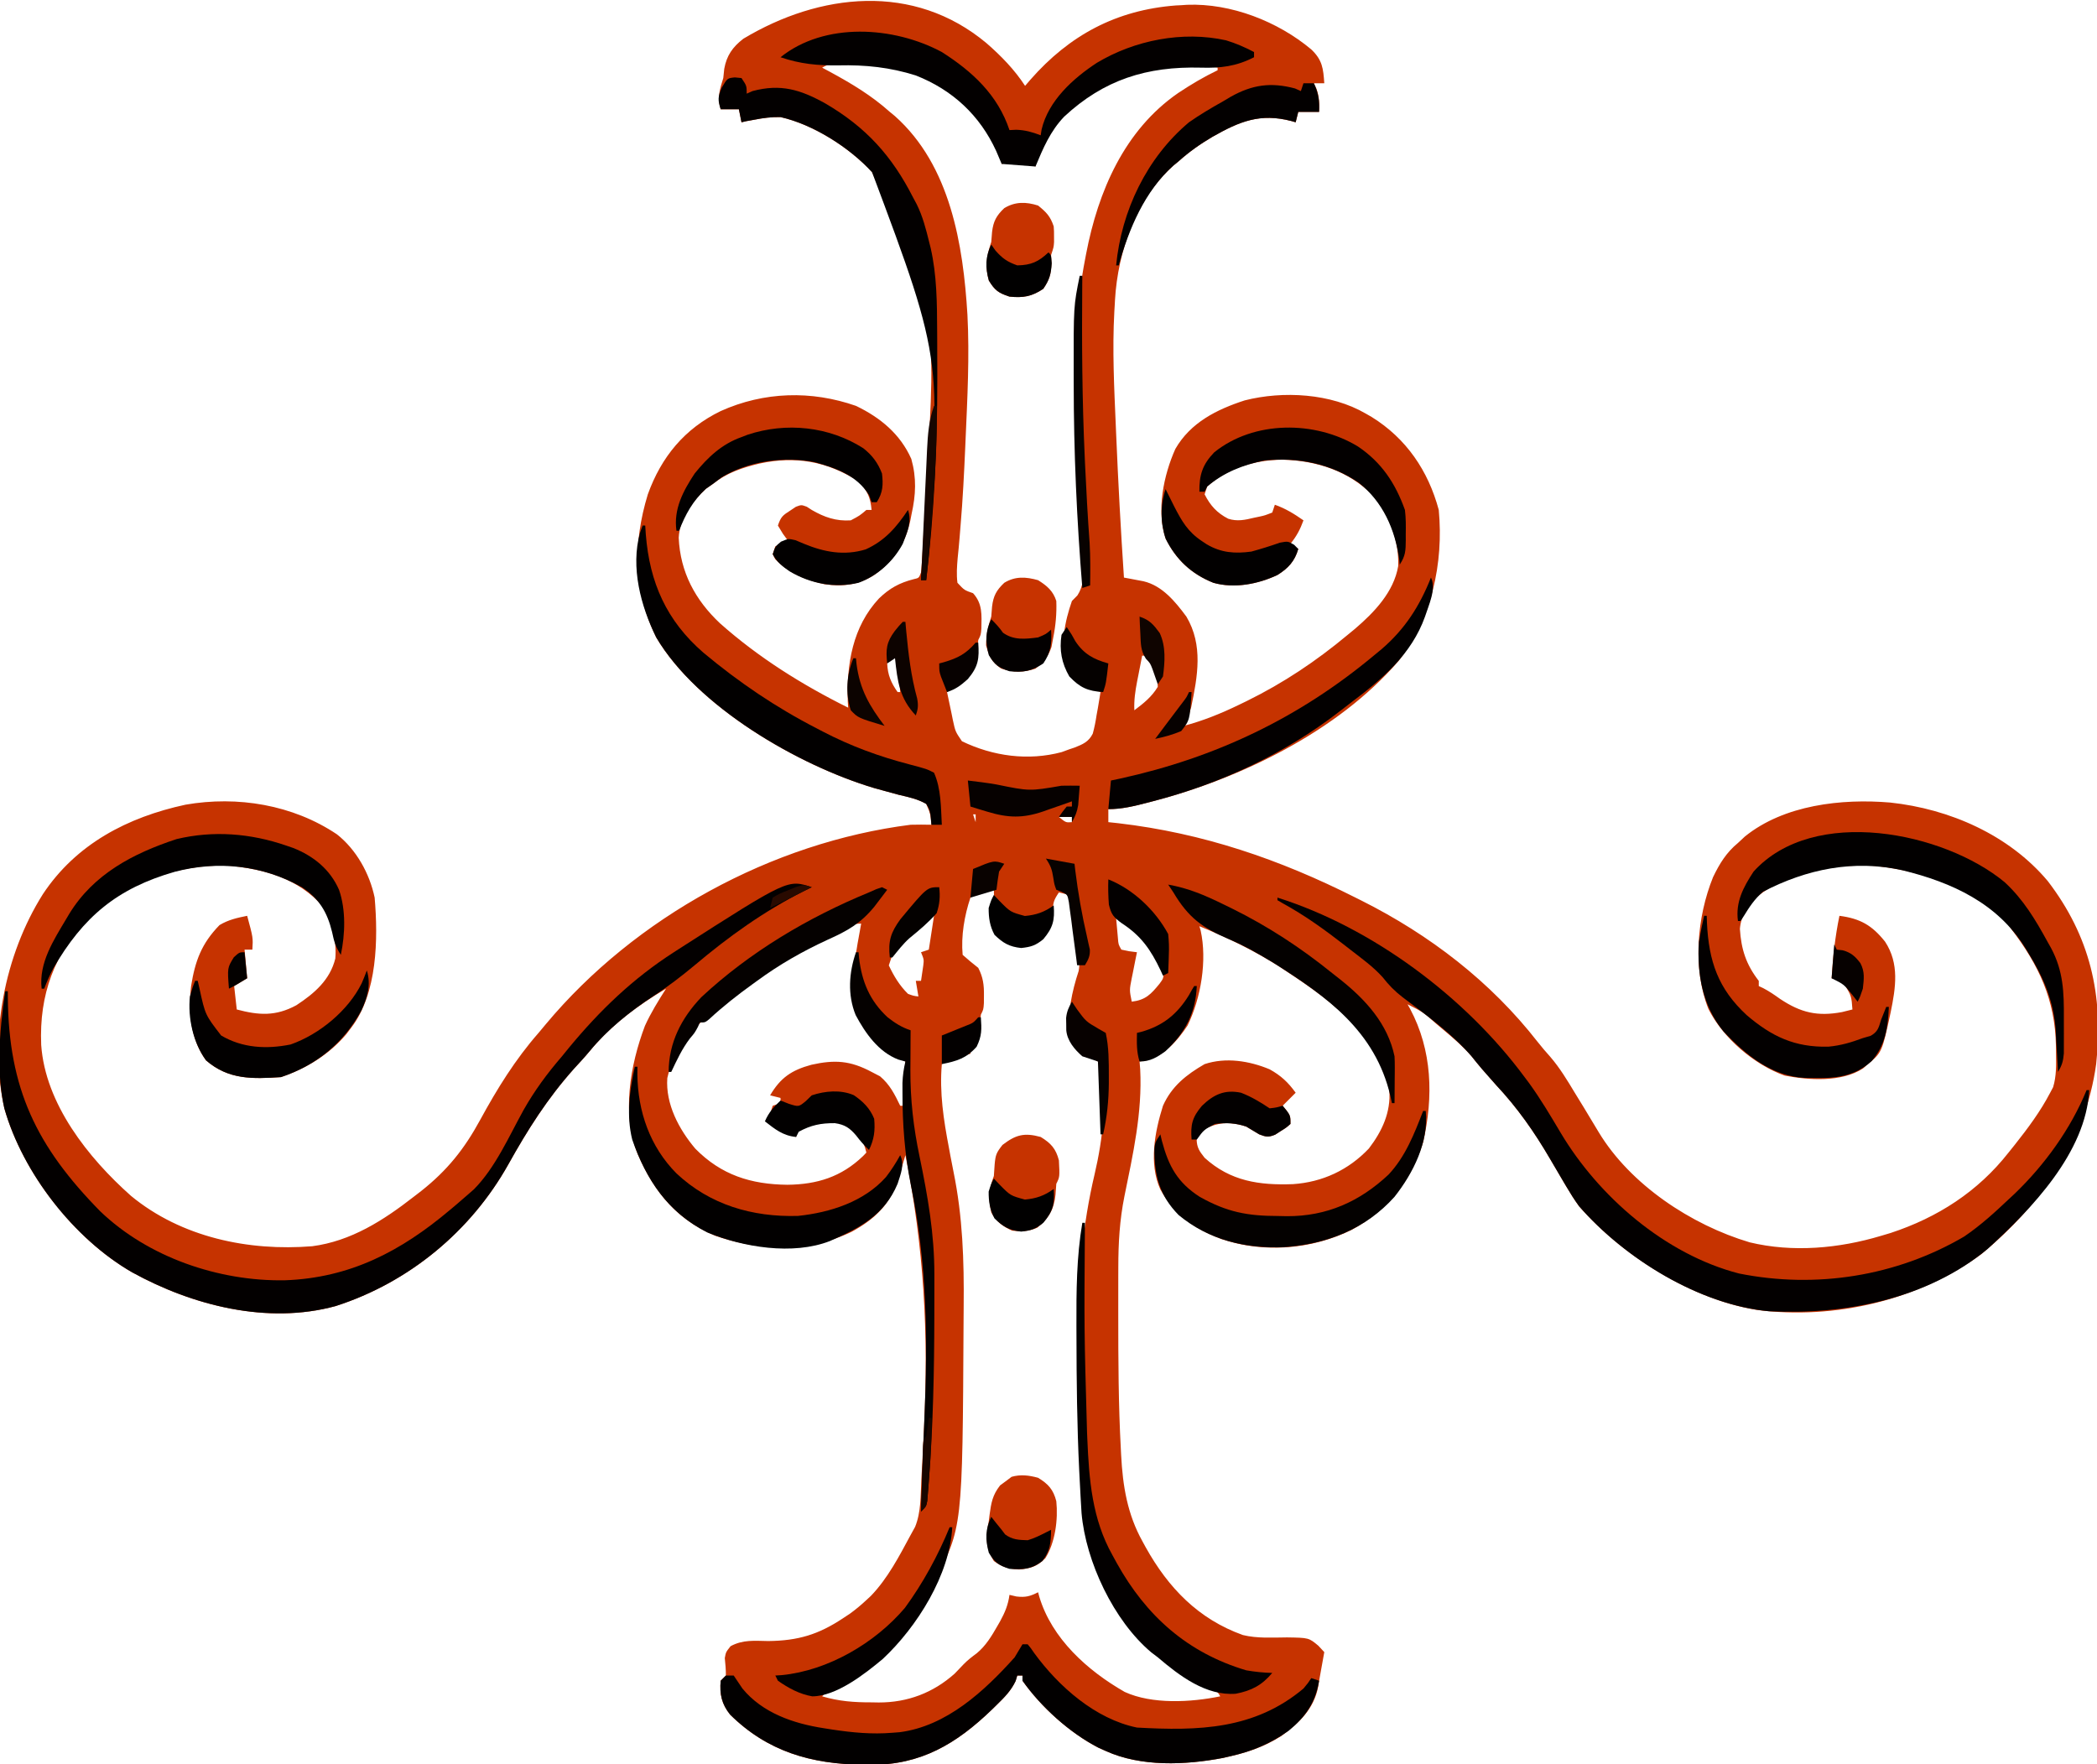 <?xml version="1.0" encoding="UTF-8"?>
<svg version="1.1" xmlns="http://www.w3.org/2000/svg" width="806" height="678">
<path d="M0 0 C5.63 4.911 10.701 10.106 14.805 16.387 C15.46 15.625 16.114 14.863 16.789 14.078 C31.866 -3.121 49.868 -12.77 72.789 -14.52 C73.454 -14.55 74.119 -14.581 74.805 -14.613 C75.552 -14.665 76.3 -14.716 77.07 -14.77 C93.932 -15.422 111.928 -8.4 124.805 2.387 C129.082 6.455 129.419 9.701 129.805 15.387 C128.485 15.387 127.165 15.387 125.805 15.387 C126.135 16.088 126.465 16.789 126.805 17.512 C127.895 20.647 127.958 23.092 127.805 26.387 C125.165 26.387 122.525 26.387 119.805 26.387 C119.475 27.707 119.145 29.027 118.805 30.387 C118.271 30.231 117.737 30.075 117.188 29.914 C105.158 26.771 97.273 30.041 86.805 35.984 C82.119 38.746 77.852 41.747 73.805 45.387 C72.834 46.185 72.834 46.185 71.844 47 C57.51 59.775 50.438 80.053 49.361 98.717 C49.302 99.822 49.302 99.822 49.242 100.949 C49.199 101.659 49.156 102.368 49.111 103.1 C48.299 117.807 49.048 132.501 49.68 147.199 C49.724 148.248 49.768 149.296 49.813 150.376 C50.588 168.728 51.577 187.06 52.805 205.387 C53.49 205.513 54.176 205.639 54.882 205.769 C55.782 205.941 56.682 206.112 57.609 206.289 C58.501 206.457 59.393 206.624 60.312 206.797 C67.558 208.512 72.531 214.622 76.805 220.387 C83.325 231.35 81.119 243.318 78.656 255.172 C77.939 257.881 77.095 259.935 75.805 262.387 C83.232 260.409 90.021 257.674 96.93 254.324 C97.934 253.839 98.938 253.354 99.972 252.854 C114.127 245.895 126.709 237.478 138.805 227.387 C140.214 226.227 140.214 226.227 141.652 225.043 C149.02 218.731 156.531 210.917 158.211 200.984 C158.58 190.999 154.803 181.649 148.555 173.887 C139.335 164.403 126.705 160.386 113.742 160.074 C103.267 160.182 92.695 163.205 84.805 170.387 C84.475 171.377 84.145 172.367 83.805 173.387 C86.036 177.757 88.571 180.545 92.883 182.766 C96.346 183.885 99.339 183.228 102.805 182.387 C103.474 182.248 104.143 182.108 104.832 181.965 C106.964 181.499 106.964 181.499 109.805 180.387 C110.135 179.397 110.465 178.407 110.805 177.387 C114.914 178.837 118.237 180.898 121.805 183.387 C120.556 186.846 119.129 189.534 116.805 192.387 C117.795 193.047 118.785 193.707 119.805 194.387 C118.454 199.114 115.904 201.836 111.805 204.387 C104.323 207.909 95.242 209.662 87.18 207.387 C78.763 204.014 72.831 198.533 68.836 190.398 C65.195 179.765 68.054 165.999 72.555 155.949 C78.373 145.822 88.403 140.786 99.215 137.281 C113.992 133.53 132.361 134.545 145.805 142.387 C146.903 143.017 146.903 143.017 148.023 143.66 C161.312 151.897 169.77 164.329 173.805 179.387 C175.714 199.855 171.072 221.36 158.234 237.586 C134.844 264.549 97.686 282.604 63.805 291.387 C63.082 291.576 62.359 291.765 61.614 291.96 C56.595 293.251 51.998 294.387 46.805 294.387 C46.805 296.037 46.805 297.687 46.805 299.387 C48.068 299.522 49.331 299.657 50.633 299.797 C83.218 303.597 112.665 313.691 141.805 328.387 C142.562 328.765 143.319 329.143 144.099 329.532 C170.306 342.683 193.766 360.674 211.848 383.895 C213.394 385.864 214.981 387.701 216.648 389.562 C220.351 393.859 223.198 398.602 226.117 403.449 C227.267 405.322 228.416 407.194 229.566 409.066 C231.484 412.206 233.383 415.356 235.262 418.52 C247.422 438.69 270.829 454.207 293.305 460.887 C309.831 464.876 327.674 463.235 343.805 458.387 C345.023 458.024 346.241 457.662 347.496 457.289 C365.546 451.34 380.998 441.424 392.805 426.387 C393.606 425.386 394.408 424.386 395.234 423.355 C400.261 417.01 405.051 410.589 408.805 403.387 C409.181 402.678 409.558 401.969 409.945 401.238 C411.243 396.931 411.102 392.736 411.055 388.262 C411.045 387.315 411.035 386.368 411.025 385.392 C410.721 367.724 404.49 354.375 393.805 340.387 C393.207 339.5 392.608 338.613 391.992 337.699 C379.429 324.418 357.812 317.618 339.938 316.047 C325.241 315.665 307.342 318.497 295.805 328.387 C292.361 332.041 289.984 335.293 289.547 340.395 C290.04 348.271 291.947 354.141 296.805 360.387 C296.805 361.047 296.805 361.707 296.805 362.387 C297.378 362.656 297.952 362.926 298.543 363.203 C300.856 364.413 302.871 365.806 304.992 367.324 C312.948 372.628 319.368 374.147 328.805 372.387 C330.142 372.068 331.476 371.739 332.805 371.387 C332.429 366.314 332.429 366.314 329.93 362.012 C327.809 360.208 327.809 360.208 324.805 359.387 C325.296 351.256 326.157 343.368 327.805 335.387 C335.809 336.439 340.336 339.031 345.348 345.324 C350.915 353.808 349.434 362.951 347.51 372.426 C344.176 387.881 344.176 387.881 338.492 392.637 C337.939 393.116 337.386 393.596 336.816 394.09 C328.577 399.401 316.079 398.587 306.762 396.805 C295.014 392.608 283.024 382.325 277.43 371.137 C271.284 355.61 273.043 335.848 279.23 320.527 C281.725 315.346 284.319 311.087 288.805 307.387 C289.692 306.562 290.578 305.737 291.492 304.887 C306.543 292.732 328.662 290.273 347.32 291.852 C370.178 294.288 392.986 304.307 407.867 322.012 C424.113 343.201 429.37 365.825 426.484 392.333 C422.393 422.227 405.462 446.201 382.457 465.34 C358.339 483.217 325.865 490.684 296.27 486.891 C271.173 482.938 244.45 466.175 227.723 447 C225.931 444.528 224.354 442.018 222.805 439.387 C222.434 438.761 222.064 438.135 221.682 437.491 C219.968 434.593 218.263 431.691 216.568 428.782 C210.521 418.421 204.035 409.166 195.805 400.387 C194.548 398.976 193.297 397.56 192.055 396.137 C191.491 395.493 190.928 394.85 190.348 394.188 C188.985 392.597 187.672 390.963 186.367 389.324 C183.133 385.617 179.574 382.536 175.805 379.387 C174.862 378.591 173.92 377.796 172.949 376.977 C167.819 372.426 167.819 372.426 161.805 369.387 C162.131 369.969 162.457 370.552 162.793 371.152 C171.3 387.113 171.802 404.92 167.805 422.387 C163.079 437.43 154.013 448.77 140.117 456.199 C124.757 463.643 106.589 465.124 90.374 459.652 C79.831 455.735 72.205 450.398 66.781 440.523 C62.301 430.598 64.664 418.369 67.805 408.387 C71.169 400.88 76.785 396.447 83.805 392.387 C91.942 389.674 101.029 391.137 108.805 394.387 C113.148 396.8 115.901 399.366 118.805 403.387 C117.155 405.037 115.505 406.687 113.805 408.387 C114.3 408.985 114.795 409.583 115.305 410.199 C116.805 412.387 116.805 412.387 116.805 415.387 C115.195 416.809 115.195 416.809 113.055 418.137 C112.011 418.81 112.011 418.81 110.945 419.496 C108.369 420.568 107.37 420.381 104.805 419.387 C103.127 418.405 101.46 417.405 99.805 416.387 C94.305 414.554 89.516 414.531 84.305 417.137 C81.8 419.142 81.8 419.142 80.742 421.324 C80.839 424.525 81.814 425.854 83.805 428.387 C93.75 437.419 104.809 438.997 117.77 438.523 C129.13 437.762 139.14 433.068 146.941 424.828 C152.058 418.124 155.429 410.888 154.805 402.387 C149.921 379.697 130.779 366.903 112.538 354.895 C102.74 348.676 92.544 343.752 81.805 339.387 C82.043 340.203 82.043 340.203 82.285 341.035 C84.827 352.539 82.417 366.988 77.262 377.547 C73.386 383.427 68.132 389.357 61.062 391.039 C60.317 391.154 59.572 391.269 58.805 391.387 C58.886 392.39 58.967 393.392 59.051 394.426 C59.899 411.022 56.279 427.024 52.985 443.198 C51.141 452.366 50.646 461.12 50.637 470.465 C50.633 471.734 50.628 473.002 50.624 474.309 C50.613 478.418 50.614 482.528 50.617 486.637 C50.617 487.333 50.617 488.029 50.618 488.746 C50.621 506.011 50.677 523.268 51.617 540.512 C51.652 541.212 51.687 541.913 51.723 542.635 C52.344 554.57 54.113 565.438 59.992 575.949 C60.386 576.67 60.779 577.39 61.185 578.132 C69.851 593.682 81.397 605.706 98.527 611.83 C104.032 613.175 109.86 612.781 115.492 612.738 C123.844 612.87 123.844 612.87 127.516 615.926 C128.271 616.738 129.026 617.55 129.805 618.387 C129.34 621.075 128.86 623.76 128.355 626.441 C128.036 628.15 127.733 629.863 127.473 631.582 C125.894 640.151 120.06 645.794 113.18 650.699 C107 654.57 100.889 656.769 93.805 658.387 C92.835 658.611 91.866 658.835 90.867 659.066 C76.405 661.816 59.404 662.563 45.805 656.387 C44.376 655.745 44.376 655.745 42.918 655.09 C31.89 649.377 20.977 639.523 13.805 629.387 C13.805 628.727 13.805 628.067 13.805 627.387 C13.145 627.387 12.485 627.387 11.805 627.387 C11.596 628.083 11.387 628.779 11.172 629.496 C9.408 633.226 6.845 635.795 3.93 638.637 C3.352 639.205 2.774 639.774 2.178 640.359 C-11.61 653.676 -25.275 661.816 -44.695 661.699 C-45.651 661.695 -46.608 661.691 -47.593 661.687 C-67.478 661.375 -84.172 656.634 -98.566 642.414 C-101.826 638.357 -102.652 634.529 -102.195 629.387 C-101.535 628.727 -100.875 628.067 -100.195 627.387 C-100.173 625.122 -100.391 622.929 -100.613 620.676 C-100.195 618.387 -100.195 618.387 -98.391 616.113 C-93.622 613.537 -89.21 614.053 -83.883 614.137 C-72.43 613.994 -64.682 611.673 -55.195 605.387 C-54.296 604.791 -53.396 604.196 -52.469 603.582 C-50.235 601.961 -48.212 600.269 -46.195 598.387 C-45.62 597.853 -45.045 597.319 -44.453 596.77 C-38.016 590.095 -33.559 581.505 -29.195 573.387 C-28.626 572.353 -28.056 571.319 -27.469 570.254 C-25.147 564.56 -25.372 558.137 -25.07 552.074 C-24.992 550.683 -24.914 549.292 -24.834 547.901 C-24.639 544.39 -24.461 540.878 -24.291 537.365 C-24.202 535.521 -24.109 533.677 -24.016 531.833 C-22.243 495.987 -24.111 462.5 -31.195 427.387 C-31.59 428.718 -31.59 428.718 -31.993 430.077 C-32.345 431.244 -32.696 432.411 -33.059 433.613 C-33.577 435.347 -33.577 435.347 -34.107 437.116 C-37.26 446.59 -43.221 452.133 -51.906 456.863 C-68.431 464.778 -87.031 464.308 -104.195 458.387 C-118.976 452.272 -127.857 441.462 -134.07 427.012 C-140.306 411.692 -137.037 392.857 -131.32 377.699 C-129.056 372.691 -126.149 368.014 -123.195 363.387 C-134.142 369.815 -144.424 377.533 -152.535 387.379 C-154.446 389.69 -156.472 391.872 -158.508 394.074 C-168.784 405.565 -176.351 417.532 -183.835 430.959 C-198.2 456.595 -222.005 476.332 -250.195 485.387 C-276.39 492.558 -305.242 485.178 -328.394 472.422 C-350.745 459.577 -370.482 434.214 -377.539 409.352 C-383.59 382.013 -377.487 350.49 -362.723 327.078 C-349.935 307.768 -330.157 297.474 -307.879 292.672 C-287.898 289.194 -266.652 292.689 -249.703 304.059 C-242.251 309.93 -237.138 319.097 -235.195 328.387 C-233.839 344.202 -234.112 365.226 -244.195 378.387 C-244.811 379.203 -245.428 380.019 -246.062 380.859 C-252.656 388.672 -261.545 394.17 -271.195 397.387 C-282.127 398.092 -291.349 398.453 -300.008 390.949 C-306.044 382.712 -306.848 372.202 -305.75 362.422 C-304.204 352.774 -301.773 346.085 -294.82 338.949 C-291.338 336.877 -288.162 336.194 -284.195 335.387 C-281.91 343.815 -281.91 343.815 -282.195 348.387 C-283.185 348.387 -284.175 348.387 -285.195 348.387 C-284.7 353.832 -284.7 353.832 -284.195 359.387 C-286.67 360.872 -286.67 360.872 -289.195 362.387 C-288.865 365.357 -288.535 368.327 -288.195 371.387 C-279.647 373.657 -273.214 374.049 -265.281 369.754 C-258.391 365.238 -252.338 360.04 -250.32 351.824 C-249.679 344.923 -251.819 337.996 -255.008 331.949 C-264.311 321.051 -277.734 317.36 -291.637 316.066 C-310.076 315.437 -331.572 322.743 -345.195 335.387 C-358.261 350.399 -364.166 365.328 -363.361 385.025 C-361.768 407.693 -345.31 428.401 -328.836 443.035 C-309.496 458.973 -283.686 464.359 -259.195 462.387 C-244.277 460.434 -231.83 452.455 -220.195 443.387 C-219.256 442.664 -218.316 441.94 -217.348 441.195 C-207.233 433.196 -200.712 424.997 -194.613 413.785 C-188.12 401.871 -181.159 390.61 -172.195 380.387 C-171.27 379.282 -170.347 378.175 -169.426 377.066 C-135.087 335.933 -82.586 307.165 -29.195 300.387 C-26.52 300.306 -23.873 300.334 -21.195 300.387 C-21.575 296.161 -21.575 296.161 -23.195 292.387 C-26.478 290.467 -30.014 289.747 -33.695 288.887 C-35.805 288.32 -37.911 287.745 -40.016 287.16 C-41.588 286.727 -41.588 286.727 -43.192 286.284 C-72.382 277.56 -111.225 255.056 -126.984 228.355 C-135.829 210.404 -135.939 192.216 -130.195 173.387 C-125.018 159.027 -116.095 148.145 -102.195 141.387 C-85.569 133.893 -67.322 133.394 -50.195 139.387 C-40.819 143.885 -33.172 150.212 -28.922 159.785 C-26.868 167.139 -27.177 173.554 -28.82 180.949 C-28.974 181.748 -29.127 182.546 -29.285 183.369 C-31.228 192.469 -35.666 198.984 -43.195 204.387 C-49.129 208.211 -55.322 208.946 -62.227 207.949 C-69.684 206.292 -75.888 203.794 -81.258 198.262 C-81.722 197.334 -81.722 197.334 -82.195 196.387 C-81.865 195.397 -81.535 194.407 -81.195 193.387 C-78.633 192.199 -78.633 192.199 -76.195 191.387 C-76.876 190.459 -77.557 189.53 -78.258 188.574 C-78.897 187.522 -79.537 186.47 -80.195 185.387 C-79.052 181.956 -78.33 181.472 -75.383 179.574 C-74.696 179.114 -74.009 178.654 -73.301 178.18 C-71.195 177.387 -71.195 177.387 -69.102 178.152 C-68.472 178.56 -67.843 178.967 -67.195 179.387 C-62.373 182.191 -57.801 183.768 -52.195 183.387 C-48.793 181.592 -48.793 181.592 -46.195 179.387 C-45.535 179.387 -44.875 179.387 -44.195 179.387 C-44.655 174.447 -45.833 172.01 -49.195 168.387 C-61.324 160.711 -73.331 158.507 -87.341 161.568 C-93.982 163.166 -99.782 165.106 -105.195 169.387 C-106.082 170.005 -106.969 170.624 -107.883 171.262 C-113.184 176.133 -117.964 182.711 -118.328 190.074 C-117.742 203.312 -111.977 214.011 -102.453 222.965 C-87.628 236.13 -70.912 246.588 -53.195 255.387 C-53.242 254.657 -53.288 253.928 -53.336 253.176 C-53.839 238.619 -51.511 224.301 -41.348 213.406 C-37.248 209.453 -33.494 207.401 -27.98 205.992 C-25.983 205.548 -25.983 205.548 -25.195 203.387 C-24.981 201.212 -24.825 199.032 -24.695 196.852 C-24.635 195.86 -24.635 195.86 -24.573 194.848 C-24.442 192.673 -24.318 190.499 -24.195 188.324 C-24.152 187.578 -24.109 186.831 -24.064 186.062 C-23.762 180.837 -23.475 175.612 -23.195 170.387 C-23.133 169.234 -23.071 168.082 -23.007 166.895 C-19.292 104.921 -19.292 104.921 -44.008 49.574 C-52.651 40.111 -66.622 31.217 -79.195 28.387 C-82.635 28.318 -85.827 28.72 -89.195 29.387 C-90.227 29.572 -91.258 29.758 -92.32 29.949 C-92.939 30.094 -93.558 30.238 -94.195 30.387 C-94.525 28.737 -94.855 27.087 -95.195 25.387 C-97.505 25.387 -99.815 25.387 -102.195 25.387 C-103.581 20.815 -102.588 17.874 -101.195 13.387 C-101.072 12.211 -100.948 11.035 -100.82 9.824 C-99.89 4.706 -97.613 1.496 -93.523 -1.703 C-64.211 -19.298 -28.035 -23.47 0 0 Z M-63.195 9.387 C-62.156 9.944 -61.117 10.5 -60.047 11.074 C-51.818 15.549 -44.211 20.11 -37.195 26.387 C-36.537 26.929 -35.878 27.472 -35.199 28.031 C-13.876 47.038 -8.975 77.492 -7.352 104.381 C-6.518 120.368 -7.376 136.347 -8.07 152.324 C-8.112 153.297 -8.154 154.269 -8.197 155.271 C-8.634 165.286 -9.138 175.28 -9.984 185.27 C-10.104 186.763 -10.224 188.257 -10.344 189.75 C-10.565 192.486 -10.827 195.214 -11.113 197.943 C-11.382 201.191 -11.609 204.154 -11.195 207.387 C-8.54 210.24 -8.54 210.24 -5.195 211.387 C-1.491 215.461 -1.907 219.728 -1.992 224.961 C-2.195 227.387 -2.195 227.387 -3.195 229.387 C-3.323 230.801 -3.423 232.219 -3.508 233.637 C-3.997 238.189 -5.146 240.856 -8.195 244.387 C-9.388 245.308 -10.606 246.199 -11.844 247.059 C-12.472 247.498 -13.1 247.937 -13.748 248.39 C-14.464 248.883 -14.464 248.883 -15.195 249.387 C-14.631 252.163 -14.045 254.931 -13.445 257.699 C-13.288 258.485 -13.131 259.271 -12.969 260.08 C-12.002 264.575 -12.002 264.575 -9.457 268.297 C2.541 274.078 16.015 275.894 28.855 272.469 C30.315 271.933 30.315 271.933 31.805 271.387 C32.818 271.05 32.818 271.05 33.851 270.706 C37.03 269.444 39.237 268.513 40.818 265.376 C41.487 262.966 41.934 260.61 42.305 258.137 C42.459 257.296 42.614 256.456 42.773 255.59 C43.148 253.528 43.481 251.458 43.805 249.387 C42.9 249.058 42.9 249.058 41.977 248.723 C36.524 246.559 33.575 244.813 30.805 239.387 C28.138 231.387 30.103 222.168 32.805 214.387 C33.501 213.68 34.197 212.974 34.914 212.246 C39.391 205.475 36.662 194.655 36.093 186.883 C34.865 169.892 34.559 152.905 34.505 135.872 C34.497 133.287 34.483 130.702 34.464 128.116 C34.365 112.922 34.897 98.32 37.805 83.387 C37.959 82.576 38.113 81.765 38.272 80.929 C42.865 56.966 52.946 33.424 73.63 19.146 C78.544 15.877 83.474 12.942 88.805 10.387 C88.805 10.057 88.805 9.727 88.805 9.387 C74.872 6.321 56.429 8.718 43.961 15.918 C32.559 23.685 23.511 32.151 18.805 45.387 C18.805 46.047 18.805 46.707 18.805 47.387 C17.536 46.861 17.536 46.861 16.242 46.324 C12.355 45.264 9.72 45.604 5.805 46.387 C5.722 45.727 5.64 45.067 5.555 44.387 C2.451 31.972 -7.813 22.267 -18.195 15.387 C-29.085 9.344 -51.602 2.603 -63.195 9.387 Z M-35.195 234.387 C-36.952 236.004 -36.952 236.004 -38.195 238.387 C-38.008 242.785 -36.721 245.809 -34.195 249.387 C-33.865 249.387 -33.535 249.387 -33.195 249.387 C-33.525 244.437 -33.855 239.487 -34.195 234.387 C-34.525 234.387 -34.855 234.387 -35.195 234.387 Z M59.805 235.387 C59.299 237.948 58.8 240.511 58.305 243.074 C58.162 243.795 58.019 244.517 57.871 245.26 C57.149 249.025 56.622 252.531 56.805 256.387 C60.369 253.714 63.485 251.223 65.805 247.387 C65.72 242.622 64.689 239.194 61.805 235.387 C61.145 235.387 60.485 235.387 59.805 235.387 Z M-5.195 296.387 C-4.865 297.377 -4.535 298.367 -4.195 299.387 C-4.195 298.397 -4.195 297.407 -4.195 296.387 C-4.525 296.387 -4.855 296.387 -5.195 296.387 Z M27.805 297.387 C30.481 299.572 30.481 299.572 32.805 299.387 C32.805 298.727 32.805 298.067 32.805 297.387 C31.155 297.387 29.505 297.387 27.805 297.387 Z M-6.195 328.387 C-8.508 335.256 -9.857 343.153 -9.195 350.387 C-7.252 352.119 -5.248 353.786 -3.195 355.387 C-1.321 359.025 -0.947 362.011 -1.008 366.074 C-1.014 367.027 -1.021 367.979 -1.027 368.961 C-1.195 371.387 -1.195 371.387 -2.195 373.387 C-2.347 374.843 -2.468 376.302 -2.57 377.762 C-2.938 381.516 -3.588 383.553 -6.195 386.387 C-6.195 387.047 -6.195 387.707 -6.195 388.387 C-6.906 388.592 -7.616 388.797 -8.348 389.008 C-9.267 389.277 -10.186 389.547 -11.133 389.824 C-12.049 390.091 -12.966 390.358 -13.91 390.633 C-16.136 391.177 -16.136 391.177 -17.195 392.387 C-18.135 403.386 -16.518 413.8 -14.461 424.574 C-14.275 425.584 -14.09 426.594 -13.899 427.634 C-13.517 429.673 -13.129 431.711 -12.71 433.743 C-9.17 451.012 -8.62 467.933 -8.8 485.482 C-8.821 487.667 -8.834 489.852 -8.845 492.037 C-9.245 570.598 -9.245 570.598 -20.195 591.387 C-20.517 592.007 -20.838 592.628 -21.169 593.268 C-30.293 610.747 -40.926 622.254 -58.289 631.723 C-61.21 633.226 -61.21 633.226 -63.195 635.387 C-56.781 637.283 -50.929 637.722 -44.258 637.699 C-43.32 637.715 -42.382 637.731 -41.416 637.748 C-30.382 637.756 -20.556 634.069 -12.254 626.652 C-11.095 625.48 -9.955 624.289 -8.836 623.078 C-7.241 621.434 -5.598 620.18 -3.758 618.824 C-0.244 615.892 1.927 612.251 4.18 608.324 C4.526 607.722 4.872 607.12 5.228 606.5 C7.064 603.16 8.304 600.172 8.805 596.387 C10.135 596.696 10.135 596.696 11.492 597.012 C15.03 597.412 16.671 596.954 19.805 595.387 C19.952 595.932 20.099 596.477 20.25 597.039 C25.058 613.205 38.809 625.541 53.098 633.695 C63.635 638.537 78.611 637.693 89.805 635.387 C88.271 632.32 85.294 631.588 82.305 630.199 C68.242 623.421 57.543 612.713 49.742 599.262 C49.311 598.522 48.88 597.782 48.436 597.02 C40.007 582.228 37.456 567.73 36.68 550.949 C36.618 549.654 36.618 549.654 36.555 548.332 C35.835 532.654 35.538 516.971 35.452 501.278 C35.437 498.81 35.416 496.342 35.388 493.875 C35.179 473.767 36.92 454.254 41.54 434.648 C44.549 421.799 47.031 404.065 42.805 391.387 C41.04 390.114 41.04 390.114 38.93 389.012 C35.397 386.872 33.264 385.399 31.805 381.387 C31.012 373.062 32.784 364.502 35.4 356.584 C35.951 353.593 35.495 351.092 35.027 348.09 C34.844 346.885 34.66 345.679 34.471 344.438 C34.272 343.183 34.072 341.929 33.867 340.637 C33.672 339.367 33.477 338.097 33.275 336.789 C32.792 333.654 32.302 330.52 31.805 327.387 C30.485 327.057 29.165 326.727 27.805 326.387 C25.764 329.447 25.585 330.233 25.43 333.699 C25.013 338.191 23.784 340.897 20.805 344.387 C17.395 346.973 13.966 346.752 9.805 346.387 C6.423 345.003 5.055 343.737 2.93 340.762 C1.642 336.9 1.845 334.392 2.48 330.438 C2.883 328.239 2.883 328.239 2.805 325.387 C-0.992 325.387 -3.419 325.95 -6.195 328.387 Z M-31.539 344.645 C-35.813 348.904 -35.813 348.904 -37.57 354.449 C-35.67 358.508 -33.41 362.233 -30.195 365.387 C-28.09 366.156 -28.09 366.156 -26.195 366.387 C-26.525 364.407 -26.855 362.427 -27.195 360.387 C-26.535 360.387 -25.875 360.387 -25.195 360.387 C-25.01 359.129 -24.824 357.87 -24.633 356.574 C-24.528 355.867 -24.424 355.159 -24.316 354.43 C-24.056 352.184 -24.056 352.184 -25.195 349.387 C-24.205 349.057 -23.215 348.727 -22.195 348.387 C-21.535 344.097 -20.875 339.807 -20.195 335.387 C-23.84 335.387 -29.058 342.255 -31.539 344.645 Z M49.805 336.387 C49.946 338.012 50.093 339.637 50.242 341.262 C50.323 342.167 50.405 343.072 50.488 344.004 C50.675 346.398 50.675 346.398 51.805 348.387 C54.834 349.044 54.834 349.044 57.805 349.387 C57.577 350.507 57.348 351.627 57.113 352.781 C56.823 354.254 56.532 355.726 56.242 357.199 C56.091 357.937 55.939 358.675 55.783 359.436 C54.897 363.941 54.897 363.941 55.805 368.387 C61.134 367.751 63.174 365.54 66.473 361.508 C68.057 359.362 68.057 359.362 67.992 356.262 C64.783 348.493 58.717 341.187 51.805 336.387 C51.145 336.387 50.485 336.387 49.805 336.387 Z M-88.195 359.387 C-89.26 360.16 -90.325 360.934 -91.422 361.73 C-94.375 363.914 -97.289 366.141 -100.195 368.387 C-101.093 369.054 -101.99 369.722 -102.914 370.41 C-111.909 377.265 -120.226 386.362 -122.711 397.75 C-123.429 407.715 -118.222 417.484 -111.945 424.887 C-101.978 435.02 -90.549 438.615 -76.57 438.762 C-65.171 438.641 -55.839 435.779 -47.441 427.699 C-47.03 427.266 -46.619 426.833 -46.195 426.387 C-47.518 420.7 -49.639 418.709 -54.195 415.387 C-57.676 413.646 -61.39 413.922 -65.195 414.387 C-68.09 415.479 -70.506 416.822 -73.195 418.387 C-73.195 419.047 -73.195 419.707 -73.195 420.387 C-76.495 418.737 -79.795 417.087 -83.195 415.387 C-83.195 411.387 -83.195 411.387 -82.195 408.387 C-81.205 408.057 -80.215 407.727 -79.195 407.387 C-79.195 406.727 -79.195 406.067 -79.195 405.387 C-80.515 405.057 -81.835 404.727 -83.195 404.387 C-79.205 397.633 -74.975 394.71 -67.32 392.637 C-58.336 390.632 -52.39 391.015 -44.195 395.387 C-43.123 395.944 -42.05 396.5 -40.945 397.074 C-37.176 400.244 -35.315 403.997 -33.195 408.387 C-32.865 408.387 -32.535 408.387 -32.195 408.387 C-31.865 402.777 -31.535 397.167 -31.195 391.387 C-32.928 390.428 -32.928 390.428 -34.695 389.449 C-42.256 384.722 -48.262 377.715 -50.883 369.137 C-52.077 358.631 -50.082 348.695 -48.195 338.387 C-60.945 338.387 -78.065 351.94 -88.195 359.387 Z " fill="#C63300" transform="translate(379.195,16.613)"/>
<path d="M0 0 C36.609 11.568 72.251 38.248 95 69 C95.583 69.777 96.165 70.555 96.766 71.355 C101.171 77.438 104.971 83.863 108.805 90.312 C123.382 114.832 148.987 137.139 177.406 144.48 C206.872 150.383 237.772 145.61 263.887 130.309 C270.081 126.118 275.579 121.134 281 116 C281.752 115.301 282.503 114.603 283.277 113.883 C294.901 102.729 304.881 88.933 311 74 C311.33 74 311.66 74 312 74 C310.804 97.92 289.863 119.666 273 135 C249.901 154.217 218.269 160.46 189 159 C162.181 156.528 133.577 138.856 115.918 118.613 C114.126 116.142 112.549 113.631 111 111 C110.63 110.374 110.259 109.749 109.877 109.104 C108.164 106.206 106.458 103.304 104.763 100.396 C98.716 90.035 92.23 80.779 84 72 C82.743 70.589 81.493 69.173 80.25 67.75 C79.687 67.107 79.123 66.464 78.543 65.801 C77.18 64.21 75.867 62.577 74.562 60.938 C67.008 52.278 57.269 45.205 48.125 38.312 C45.11 35.993 42.816 33.649 40.465 30.641 C36.825 26.564 32.302 23.343 28 20 C27.381 19.517 26.762 19.033 26.124 18.535 C18.38 12.517 10.683 6.918 2.062 2.207 C1.382 1.809 0.701 1.41 0 1 C0 0.67 0 0.34 0 0 Z " fill="#030000" transform="translate(491,345)"/>
<path d="M0 0 C-1.03 0.51 -2.06 1.021 -3.121 1.547 C-18.424 9.294 -31.91 18.96 -45 30 C-50.106 34.242 -55.232 38.21 -60.812 41.812 C-69.859 47.746 -78.438 54.615 -85.34 62.992 C-87.251 65.303 -89.277 67.485 -91.312 69.688 C-101.589 81.179 -109.155 93.146 -116.64 106.572 C-131.004 132.208 -154.809 151.945 -183 161 C-209.194 168.171 -238.047 160.791 -261.199 148.035 C-283.55 135.191 -303.287 109.827 -310.344 84.965 C-311.702 78.827 -312.193 72.885 -312.188 66.625 C-312.188 65.47 -312.188 65.47 -312.189 64.292 C-312.116 56.114 -311.147 48.088 -310 40 C-309.67 40 -309.34 40 -309 40 C-308.996 40.795 -308.992 41.589 -308.988 42.408 C-308.671 77.445 -298.012 99.612 -273.484 124.559 C-255.066 142.25 -227.964 151.51 -202.587 151.091 C-177.478 150.207 -157.933 139.983 -139 124 C-138.45 123.542 -137.9 123.084 -137.333 122.612 C-135.725 121.26 -134.141 119.886 -132.562 118.5 C-131.656 117.706 -130.75 116.912 -129.816 116.094 C-121.581 107.771 -116.399 95.813 -110.781 85.672 C-106.505 78.122 -101.661 71.564 -96 65 C-95.077 63.873 -94.157 62.743 -93.242 61.609 C-81.352 47.246 -68.718 35.109 -53 25 C-52.393 24.607 -51.785 24.213 -51.159 23.808 C-9.205 -3.068 -9.205 -3.068 0 0 Z " fill="#030000" transform="translate(312,341)"/>
<path d="M0 0 C0.66 0 1.32 0 2 0 C3.191 1.434 3.191 1.434 4.562 3.438 C13.925 16.252 28.049 28.738 44 32 C67.675 33.325 89.182 32.795 108 17 C109.772 14.877 109.772 14.877 111 13 C111.99 13.33 112.98 13.66 114 14 C112.626 22.399 108.88 27.795 102.328 33.207 C95.3 38.218 88.386 41.085 80 43 C79.031 43.224 78.061 43.449 77.062 43.68 C62.6 46.429 45.599 47.176 32 41 C31.047 40.572 30.095 40.144 29.113 39.703 C18.085 33.99 7.172 24.136 0 14 C0 13.34 0 12.68 0 12 C-0.66 12 -1.32 12 -2 12 C-2.313 13.044 -2.313 13.044 -2.633 14.109 C-4.397 17.839 -6.96 20.408 -9.875 23.25 C-10.453 23.818 -11.031 24.387 -11.626 24.973 C-25.415 38.29 -39.08 46.43 -58.5 46.312 C-59.456 46.308 -60.412 46.304 -61.397 46.3 C-81.283 45.988 -97.977 41.247 -112.371 27.027 C-115.631 22.971 -116.457 19.142 -116 14 C-115.34 13.34 -114.68 12.68 -114 12 C-113.01 12 -112.02 12 -111 12 C-109.88 13.664 -108.759 15.327 -107.641 16.992 C-99.936 26.421 -87.926 30.479 -76.375 32.25 C-75.312 32.418 -74.249 32.587 -73.154 32.76 C-65.353 33.933 -57.89 34.658 -50 34 C-48.617 33.894 -48.617 33.894 -47.207 33.785 C-29.184 31.471 -14.671 18.011 -3 5 C-2.443 4.067 -1.886 3.133 -1.312 2.172 C-0.879 1.455 -0.446 0.738 0 0 Z " fill="#020000" transform="translate(393,632)"/>
<path d="M0 0 C11.721 7.466 21.484 16.453 26 30 C26.866 29.959 27.733 29.918 28.625 29.875 C32.124 30.005 34.746 30.76 38 32 C38.17 30.909 38.17 30.909 38.344 29.797 C40.947 18.7 50.458 10.123 59.625 4.125 C74.075 -4.537 92.549 -8.221 109.261 -4.496 C113.015 -3.355 116.535 -1.831 120 0 C120 0.66 120 1.32 120 2 C113.142 5.523 107.115 6.23 99.562 6 C78.825 5.46 62.307 10.616 47.027 24.836 C41.715 30.371 38.921 36.982 36 44 C31.71 43.67 27.42 43.34 23 43 C22.299 41.35 21.598 39.7 20.875 38 C14.582 24.292 4.078 14.542 -10 9 C-19.928 5.859 -29.414 4.879 -39.75 5.125 C-47.663 5.236 -54.458 4.575 -62 2 C-45.045 -11.605 -18.528 -9.942 0 0 Z " fill="#030000" transform="translate(362,20)"/>
<path d="M0 0 C0.33 0 0.66 0 1 0 C1.075 1.137 1.15 2.274 1.227 3.445 C2.691 21.888 9.157 36.571 23.375 48.875 C36.952 60.215 51.264 69.927 67 78 C67.759 78.397 68.518 78.794 69.3 79.203 C80.092 84.806 90.821 88.739 102.586 91.809 C109.186 93.554 109.186 93.554 112 95 C114.768 101.227 114.616 108.278 115 115 C113.68 115 112.36 115 111 115 C110.887 113.752 110.773 112.504 110.656 111.219 C110.183 108.966 110.183 108.966 109 107 C105.717 105.081 102.181 104.36 98.5 103.5 C96.391 102.933 94.284 102.358 92.18 101.773 C91.131 101.484 90.083 101.195 89.003 100.897 C59.813 92.174 20.97 69.67 5.211 42.969 C-0.717 30.938 -4.706 16.055 -1 2.75 C-0.67 1.843 -0.34 0.935 0 0 Z " fill="#020000" transform="translate(247,202)"/>
<path d="M0 0 C7.219 6.669 11.834 14.405 16.504 22.934 C16.959 23.744 17.414 24.555 17.883 25.391 C22.573 34.166 22.826 42.366 22.765 52.135 C22.754 54.193 22.765 56.25 22.777 58.309 C22.775 59.613 22.772 60.918 22.77 62.262 C22.767 63.447 22.765 64.632 22.763 65.853 C22.516 68.79 22.041 70.459 20.504 72.934 C20.47 72.209 20.435 71.484 20.4 70.737 C20.228 67.384 20.022 64.034 19.816 60.684 C19.736 58.974 19.736 58.974 19.654 57.23 C18.915 45.915 14.994 36.677 9.066 27.121 C8.674 26.484 8.282 25.846 7.879 25.189 C-2.787 8.117 -20.094 0.143 -39.246 -4.566 C-58.015 -8.743 -75.995 -5.067 -92.871 3.684 C-96.092 6.444 -98.086 9.508 -100.297 13.105 C-100.89 14.01 -100.89 14.01 -101.496 14.934 C-101.826 14.934 -102.156 14.934 -102.496 14.934 C-103.489 7.651 -100.437 1.943 -96.496 -4.066 C-73.475 -29.537 -23.339 -19.322 0 0 Z " fill="#020000" transform="translate(770.496,339.066)"/>
<path d="M0 0 C0.874 0.3 1.748 0.601 2.648 0.91 C10.528 4.016 16.908 9.184 20.324 17.039 C22.992 24.78 22.672 34.057 21 42 C18.918 38.877 18.401 36.816 17.625 33.188 C15.785 25.59 12.635 20.336 6 16 C-9.064 7.525 -26.269 5.711 -42.887 10.093 C-64.995 16.461 -78 27.335 -89.555 47.273 C-90.896 49.805 -91.996 52.32 -93 55 C-93.33 55 -93.66 55 -94 55 C-95.126 45.09 -89.393 36.357 -84.5 28.125 C-84.133 27.507 -83.765 26.889 -83.387 26.252 C-74.002 10.917 -58.804 2.998 -42.125 -2.492 C-27.987 -5.871 -13.628 -4.7 0 0 Z " fill="#020000" transform="translate(110,325)"/>
<path d="M0 0 C2.154 4.309 -0.875 10.557 -2.295 15.031 C-7.438 29.391 -18.477 38.821 -30.252 47.679 C-31.863 48.896 -33.454 50.138 -35.043 51.383 C-56.328 67.871 -81.009 79.263 -107 86 C-107.723 86.189 -108.446 86.378 -109.191 86.573 C-114.209 87.864 -118.807 89 -124 89 C-123.67 85.37 -123.34 81.74 -123 78 C-121.786 77.743 -120.571 77.487 -119.32 77.223 C-82.728 69.183 -50.759 53.96 -22 30 C-20.989 29.167 -19.979 28.335 -18.938 27.477 C-9.961 19.744 -4.355 10.956 0 0 Z " fill="#030000" transform="translate(550,222)"/>
<path d="M0 0 C1.268 0.124 1.268 0.124 2.562 0.25 C4.562 3.25 4.562 3.25 4.562 6.25 C5.305 5.92 6.048 5.59 6.812 5.25 C17.647 2.361 25.248 4.708 34.73 9.977 C50.454 19.145 60.422 30.218 68.562 46.25 C69.21 47.453 69.21 47.453 69.871 48.68 C72.232 53.402 73.492 58.397 74.75 63.5 C74.917 64.167 75.085 64.834 75.257 65.521 C77.663 75.974 77.721 86.833 77.766 97.512 C77.772 98.646 77.779 99.78 77.786 100.948 C77.803 104.611 77.81 108.274 77.812 111.938 C77.816 113.816 77.816 113.816 77.819 115.733 C77.829 141.667 76.634 167.488 73.562 193.25 C72.903 193.25 72.243 193.25 71.562 193.25 C71.619 192.21 71.619 192.21 71.676 191.15 C80.3 109.966 80.3 109.966 52.75 36.438 C44.107 26.974 30.136 18.08 17.562 15.25 C14.123 15.181 10.931 15.584 7.562 16.25 C6.531 16.436 5.5 16.621 4.438 16.812 C3.819 16.957 3.2 17.101 2.562 17.25 C2.232 15.6 1.903 13.95 1.562 12.25 C-0.748 12.25 -3.058 12.25 -5.438 12.25 C-6.568 8.755 -6.527 7.461 -5.062 4 C-2.873 0.295 -2.873 0.295 0 0 Z " fill="#030000" transform="translate(282.438,29.75)"/>
<path d="M0 0 C0.33 0 0.66 0 1 0 C0.991 0.969 0.982 1.939 0.973 2.938 C1.163 17.213 5.771 30.668 16 41 C28.876 53.103 45.236 57.863 62.719 57.344 C75.091 56.048 88.074 51.924 96.562 42.375 C98.598 39.715 100.395 36.942 102 34 C103.791 37.582 102.15 41.326 101 45 C95.927 57.04 86.49 61.995 75 67 C60.714 72.572 41.61 69.389 27.809 63.68 C12.827 56.054 4.419 43.631 -1 28 C-3.309 18.707 -2.033 9.221 0 0 Z " fill="#020000" transform="translate(244,410)"/>
<path d="M0 0 C0.33 0 0.66 0 1 0 C0.996 0.621 0.991 1.242 0.987 1.881 C0.703 41.201 0.703 41.201 1.812 80.5 C1.848 81.331 1.883 82.162 1.919 83.018 C2.603 98.758 3.729 113.833 11.625 127.812 C12.16 128.792 12.695 129.771 13.246 130.78 C24.534 151.067 40.368 165.264 63 172 C66.341 172.579 69.612 172.916 73 173 C69.048 177.717 65.059 179.825 59 181 C47.563 181.904 37.35 174.122 29 167 C28.18 166.377 27.36 165.755 26.516 165.113 C12.057 152.967 1.325 130.206 -0.297 111.589 C-0.381 110.254 -0.46 108.918 -0.535 107.582 C-0.6 106.464 -0.6 106.464 -0.666 105.323 C-0.806 102.82 -0.936 100.316 -1.062 97.812 C-1.107 96.942 -1.151 96.072 -1.196 95.176 C-2.04 77.934 -2.221 60.698 -2.25 43.438 C-2.255 42.191 -2.26 40.944 -2.265 39.66 C-2.309 26.297 -2.233 13.204 0 0 Z " fill="#030000" transform="translate(416,470)"/>
<path d="M0 0 C0.33 0 0.66 0 1 0 C2.189 11.894 -3.782 23.843 -11 33 C-22.087 45.378 -36.987 51.196 -53.32 52.348 C-68.113 53.025 -82.362 49.639 -94 40 C-101.327 32.492 -103.34 24.925 -103.301 14.637 C-103 12 -103 12 -101 9 C-100.804 9.834 -100.608 10.668 -100.406 11.527 C-97.817 21.27 -94.415 27.517 -85.836 33.035 C-75.431 38.859 -67.614 40.362 -55.812 40.375 C-54.079 40.412 -54.079 40.412 -52.311 40.449 C-37.005 40.501 -24.364 34.834 -13.289 24.445 C-6.771 17.482 -3.41 8.782 0 0 Z " fill="#040100" transform="translate(547,427)"/>
<path d="M0 0 C7.675 1.345 14.086 4.08 21.062 7.5 C22.715 8.304 22.715 8.304 24.401 9.125 C38.38 16.032 50.889 24.22 63 34 C64.087 34.857 65.174 35.714 66.262 36.57 C75.909 44.266 84.386 53.502 87 66 C87.078 67.441 87.108 68.885 87.098 70.328 C87.093 71.527 87.093 71.527 87.088 72.75 C87.075 73.987 87.075 73.987 87.062 75.25 C87.058 76.09 87.053 76.931 87.049 77.797 C87.037 79.865 87.019 81.932 87 84 C86.67 84 86.34 84 86 84 C85.792 83.056 85.585 82.113 85.371 81.141 C79.596 56.432 61.194 43.174 40.594 30.164 C35.036 26.773 29.479 23.573 23.477 21.031 C13.215 16.681 7.772 12.717 2 3 C1.34 2.01 0.68 1.02 0 0 Z " fill="#040100" transform="translate(449,340)"/>
<path d="M0 0 C9.049 6.114 14.329 14.056 18.023 24.367 C18.403 27.464 18.4 30.501 18.336 33.617 C18.339 34.419 18.342 35.221 18.346 36.047 C18.31 39.977 18.247 42.032 16.023 45.367 C15.96 44.736 15.897 44.104 15.832 43.453 C14.25 31.894 9.545 21.227 0.262 13.91 C-10.343 6.6 -23.196 4.007 -35.977 5.367 C-44.191 7.042 -51.536 9.896 -57.977 15.367 C-58.307 16.027 -58.637 16.687 -58.977 17.367 C-59.637 17.367 -60.297 17.367 -60.977 17.367 C-61.081 10.935 -59.773 6.886 -55.281 2.227 C-40.037 -10.073 -16.458 -10.041 0 0 Z " fill="#030000" transform="translate(521.977,171.633)"/>
<path d="M0 0 C0.33 0 0.66 0 1 0 C1.026 0.871 1.052 1.743 1.078 2.641 C1.788 17.544 5.391 28.035 16.375 38.188 C26.055 46.443 34.879 50.599 47.777 50.297 C52.465 49.865 56.609 48.639 61 47 C61.99 46.711 62.98 46.422 64 46.125 C66.779 44.562 67.092 43.004 68 40 C68.667 38.333 69.333 36.667 70 35 C70.33 35 70.66 35 71 35 C70.678 42.706 69.655 49.857 64.391 55.824 C56.793 62.766 48.396 62.525 38.637 62.301 C25.976 61.687 15.952 53.47 7.5 44.5 C-0.576 34.782 -2.816 22.443 -2 10 C-1.438 6.641 -0.762 3.319 0 0 Z " fill="#030000" transform="translate(655,352)"/>
<path d="M0 0 C3.451 2.712 5.644 5.633 7.207 9.734 C7.71 14.049 7.571 17.041 5.207 20.734 C4.547 20.734 3.887 20.734 3.207 20.734 C2.898 19.868 2.588 19.002 2.27 18.109 C-2.324 10.593 -10.263 7.693 -18.48 5.43 C-30.068 2.997 -44.25 4.988 -54.48 11.234 C-55.601 12.045 -56.708 12.876 -57.793 13.734 C-58.68 14.353 -59.567 14.972 -60.48 15.609 C-65.474 20.198 -68.363 25.467 -70.793 31.734 C-71.123 31.734 -71.453 31.734 -71.793 31.734 C-72.952 23.458 -69.269 16.5 -64.793 9.734 C-59.784 3.532 -54.375 -1.587 -46.793 -4.266 C-46.031 -4.561 -45.269 -4.856 -44.484 -5.16 C-29.628 -10.112 -13.155 -8.369 0 0 Z " fill="#020000" transform="translate(331.793,172.266)"/>
<path d="M0 0 C0.33 0 0.66 0 1 0 C1.063 0.739 1.126 1.477 1.191 2.238 C2.296 11.387 5.289 18.617 12.133 24.984 C15.057 27.25 17.475 28.825 21 30 C20.995 30.7 20.99 31.399 20.984 32.12 C20.963 35.351 20.95 38.582 20.938 41.812 C20.929 42.913 20.921 44.013 20.912 45.146 C20.878 56.603 22.079 67.294 24.438 78.5 C27.581 93.703 30.166 108.27 30.133 123.844 C30.135 125.343 30.135 125.343 30.137 126.872 C30.139 130.081 30.133 133.291 30.125 136.5 C30.123 137.597 30.122 138.694 30.12 139.825 C30.085 160.791 29.651 181.649 28.062 202.562 C27.988 203.588 27.913 204.614 27.836 205.67 C27.718 207.073 27.718 207.073 27.598 208.504 C27.531 209.327 27.464 210.15 27.395 210.998 C27 213 27 213 25 215 C25.145 210.708 25.291 206.417 25.438 202.125 C25.482 200.81 25.526 199.496 25.572 198.141 C25.787 191.838 26.013 185.535 26.289 179.234 C27.617 148.774 27.34 119.537 21.121 89.615 C18.712 77.707 17.848 65.951 17.875 53.812 C17.872 52.623 17.87 51.433 17.867 50.207 C17.986 47.346 18.34 44.779 19 42 C18.104 41.754 17.208 41.508 16.285 41.254 C8.66 38.343 3.613 31.149 -0.125 24.141 C-3.298 16.378 -2.704 7.775 0 0 Z " fill="#050100" transform="translate(329,366)"/>
<path d="M0 0 C1.686 5.438 0.226 10.337 -2.109 15.41 C-8.882 27.93 -19.484 36.495 -33 41 C-43.932 41.705 -53.154 42.067 -61.812 34.562 C-66.754 27.819 -68.865 18.213 -68 10 C-67 6.5 -67 6.5 -66 4 C-65.67 4 -65.34 4 -65 4 C-64.769 5.013 -64.539 6.026 -64.301 7.07 C-62.111 17.086 -62.111 17.086 -56 25 C-47.838 29.831 -38.561 30.327 -29.316 28.457 C-18.255 24.588 -7.191 15.463 -1.984 4.949 C-1.267 3.323 -0.624 1.664 0 0 Z " fill="#020000" transform="translate(141,373)"/>
<path d="M0 0 C1.32 0 2.64 0 4 0 C5.802 3.83 6.196 6.781 6 11 C3.36 11 0.72 11 -2 11 C-2.33 12.32 -2.66 13.64 -3 15 C-3.534 14.844 -4.067 14.688 -4.617 14.527 C-16.647 11.385 -24.531 14.654 -35 20.598 C-39.685 23.36 -43.953 26.361 -48 30 C-48.647 30.532 -49.294 31.065 -49.961 31.613 C-61.015 41.465 -67.134 56.021 -71 70 C-71.33 70 -71.66 70 -72 70 C-69.987 49.067 -60.282 28.663 -44 15 C-39.805 12.065 -35.466 9.5 -31 7 C-29.984 6.395 -28.968 5.791 -27.922 5.168 C-19.61 0.523 -12.486 -0.463 -3.25 2 C-2.507 2.33 -1.765 2.66 -1 3 C-0.67 2.01 -0.34 1.02 0 0 Z " fill="#030000" transform="translate(501,32)"/>
<path d="M0 0 C3.94 2.398 5.854 4.522 7 9 C7.323 15.354 7.323 15.354 6 18 C5.873 19.415 5.772 20.832 5.688 22.25 C5.103 27.843 3.09 31.305 -1.312 34.875 C-4.794 36.332 -7.255 36.401 -11 36 C-14.65 34.341 -17.086 32.542 -19 29 C-20.176 23.39 -19.985 20.403 -18 15 C-17.873 13.481 -17.77 11.96 -17.688 10.438 C-17.349 6.85 -17.044 6.056 -14.688 3.062 C-9.629 -0.82 -6.373 -1.748 0 0 Z " fill="#C63300" transform="translate(400,437)"/>
<path d="M0 0 C3.407 2.148 5.778 4.113 7 8 C7.179 12.878 6.764 17.341 5.812 22.125 C5.592 23.303 5.372 24.481 5.145 25.695 C3.796 29.589 2.151 31.39 -1 34 C-5.7 35.567 -9.541 35.477 -14.25 33.938 C-17.931 31.344 -18.796 29.319 -20 25 C-19.979 21.151 -19.218 17.655 -18 14 C-17.897 12.721 -17.794 11.443 -17.688 10.125 C-17.202 6.064 -16.033 3.864 -13 1 C-8.762 -1.59 -4.652 -1.309 0 0 Z " fill="#C73300" transform="translate(399,223)"/>
<path d="M0 0 C3.94 2.398 5.854 4.522 7 9 C7.731 16.018 6.584 24.902 2.793 30.914 C-0.24 34.047 -3.026 34.927 -7.312 35.25 C-11.452 34.969 -13.61 34.389 -17 32 C-20.199 26.737 -20.145 22.825 -19 17 C-18.885 16.083 -18.771 15.167 -18.652 14.223 C-18.011 9.585 -17.539 6.695 -14.625 2.938 C-13.759 2.298 -12.893 1.659 -12 1 C-11.402 0.546 -10.804 0.092 -10.188 -0.375 C-6.688 -1.375 -3.449 -0.946 0 0 Z " fill="#C63300" transform="translate(399,568)"/>
<path d="M0 0 C0.99 0.495 0.99 0.495 2 1 C0.942 2.399 -0.122 3.794 -1.188 5.188 C-1.779 5.965 -2.371 6.742 -2.98 7.543 C-8.275 13.985 -13.356 16.837 -20.875 20.188 C-30.6 24.681 -39.376 29.671 -48 36 C-48.547 36.395 -49.094 36.789 -49.658 37.196 C-55.537 41.44 -61.167 45.845 -66.477 50.785 C-68 52 -68 52 -70 52 C-70.248 52.557 -70.495 53.114 -70.75 53.688 C-72 56 -72 56 -73.812 58.125 C-76.845 62.11 -78.862 66.488 -81 71 C-81.33 71 -81.66 71 -82 71 C-81.95 59.739 -77.129 50.354 -69.438 42.27 C-50.801 24.917 -28.448 11.652 -5 2 C-4.065 1.586 -3.131 1.172 -2.168 0.746 C-1.453 0.5 -0.737 0.254 0 0 Z " fill="#050100" transform="translate(339,341)"/>
<path d="M0 0 C3.179 2.57 4.707 4.122 6 8 C6.133 9.938 6.133 9.938 6.125 12 C6.129 13.021 6.129 13.021 6.133 14.062 C6 16 6 16 5 19 C5.041 20.093 5.082 21.186 5.125 22.312 C4.984 26.48 4.342 28.565 2 32 C-2.343 34.961 -5.802 35.557 -11 35 C-15.2 33.627 -16.628 32.612 -18.938 28.812 C-20.453 23.376 -19.793 19.378 -18 14 C-17.897 12.721 -17.794 11.443 -17.688 10.125 C-17.202 6.064 -16.033 3.864 -13 1 C-8.812 -1.559 -4.588 -1.455 0 0 Z " fill="#C63300" transform="translate(399,79)"/>
<path d="M0 0 C0.273 0.548 0.547 1.096 0.828 1.66 C1.408 2.818 1.408 2.818 2 4 C2.642 5.297 2.642 5.297 3.297 6.621 C6.25 12.344 8.599 16.435 14 20 C14.584 20.389 15.168 20.779 15.77 21.18 C21.367 24.486 26.622 24.865 33 24 C36.699 22.982 40.315 21.856 43.934 20.582 C47 20 47 20 49.41 21.387 C49.935 21.919 50.459 22.451 51 23 C49.649 27.727 47.099 30.449 43 33 C35.519 36.522 26.437 38.275 18.375 36 C9.954 32.625 4.083 27.151 0.023 19.055 C-2.032 12.918 -2.047 6.14 0 0 Z " fill="#020000" transform="translate(448,188)"/>
<path d="M0 0 C0.33 0 0.66 0 1 0 C0.086 18.271 -12.547 38.337 -25.688 50.625 C-32.667 56.457 -43.593 65 -52.812 65 C-57.694 64.161 -61.974 61.828 -66 59 C-66.33 58.34 -66.66 57.68 -67 57 C-66.175 56.948 -65.35 56.897 -64.5 56.844 C-46.777 55.103 -28.669 44.545 -17.191 30.996 C-10.216 21.459 -4.482 10.923 0 0 Z " fill="#030000" transform="translate(365,587)"/>
<path d="M0 0 C1.564 4.691 -0.299 8.49 -2 13 C-5.679 19.832 -11.699 25.28 -19 28 C-28.231 30.138 -37.431 28.382 -45.562 23.562 C-48.244 21.702 -50.511 19.977 -52 17 C-51 14 -51 14 -48.812 12.188 C-46 11 -46 11 -43.25 11.625 C-42.178 12.079 -41.105 12.533 -40 13 C-32.252 16.21 -24.46 17.68 -16.258 15.156 C-8.882 11.838 -4.412 6.617 0 0 Z " fill="#020000" transform="translate(349,196)"/>
<path d="M0 0 C3.544 2.416 6.197 5.03 7.828 9.059 C8.237 13.634 7.833 16.924 5.828 21.059 C3.973 19.296 2.441 17.546 0.891 15.496 C-1.569 12.589 -3.496 11.297 -7.285 10.758 C-12.678 10.729 -16.408 11.478 -21.172 14.059 C-21.502 14.719 -21.832 15.379 -22.172 16.059 C-27.199 15.602 -30.321 13.066 -34.172 10.059 C-32.729 6.693 -30.839 4.548 -28.172 2.059 C-27.12 2.471 -26.068 2.884 -24.984 3.309 C-21.174 4.521 -21.174 4.521 -18.422 2.246 C-17.679 1.524 -16.937 0.802 -16.172 0.059 C-11.053 -1.648 -5.047 -2.187 0 0 Z " fill="#020000" transform="translate(328.172,420.941)"/>
<path d="M0 0 C3.674 0.432 7.322 0.883 10.969 1.512 C23.68 4.108 23.68 4.108 36 2 C38.333 1.96 40.667 1.957 43 2 C42.885 3.584 42.758 5.167 42.625 6.75 C42.555 7.632 42.486 8.513 42.414 9.422 C42.001 11.991 41.288 13.758 40 16 C40 15.34 40 14.68 40 14 C38.35 14 36.7 14 35 14 C36.375 12 36.375 12 38 10 C38.66 10 39.32 10 40 10 C40 9.34 40 8.68 40 8 C38.782 8.433 37.564 8.866 36.309 9.312 C34.685 9.876 33.061 10.438 31.438 11 C30.638 11.286 29.838 11.572 29.014 11.867 C21.236 14.534 15.497 14.418 7.562 12 C6.326 11.629 5.09 11.258 3.816 10.875 C2.887 10.586 1.958 10.297 1 10 C0.67 6.7 0.34 3.4 0 0 Z " fill="#060100" transform="translate(372,300)"/>
<path d="M0 0 C3.994 1.539 7.447 3.631 11 6 C13.646 5.688 13.646 5.688 16 5 C19 8.625 19 8.625 19 12 C17.391 13.422 17.391 13.422 15.25 14.75 C14.554 15.199 13.858 15.647 13.141 16.109 C10.565 17.181 9.565 16.994 7 16 C5.323 15.018 3.655 14.019 2 13 C-2.062 11.646 -5.752 11.457 -10 12 C-14.274 14.224 -14.274 14.224 -17 18 C-17.66 18 -18.32 18 -19 18 C-19.459 12.263 -18.735 9.405 -15 5 C-10.544 0.713 -6.299 -1.329 0 0 Z " fill="#030000" transform="translate(477,420)"/>
<path d="M0 0 C9.556 3.786 18.135 11.946 23 21 C23.281 23.786 23.389 26.124 23.25 28.875 C23.232 29.563 23.214 30.252 23.195 30.961 C23.149 32.641 23.077 34.321 23 36 C22.01 36.495 22.01 36.495 21 37 C20.563 36.039 20.563 36.039 20.117 35.059 C16.333 27.074 12.626 21.697 5.188 16.875 C2.029 14.57 1.126 13.529 0.203 9.668 C-0.036 6.417 -0.122 3.256 0 0 Z " fill="#030000" transform="translate(426,338)"/>
<path d="M0 0 C0.33 0 0.66 0 1 0 C0.99 1.122 0.979 2.245 0.968 3.401 C0.781 25.584 0.922 47.712 1.938 69.875 C1.981 70.831 2.025 71.788 2.07 72.773 C2.533 82.77 3.074 92.755 3.812 102.735 C4.124 108.156 4.082 113.573 4 119 C2.515 119.495 2.515 119.495 1 120 C-1.135 93.808 -2.309 67.721 -2.312 41.438 C-2.316 40.169 -2.319 38.901 -2.322 37.595 C-2.363 11.621 -2.363 11.621 0 0 Z " fill="#080200" transform="translate(415,106)"/>
<path d="M0 0 C1.688 1.688 3.142 3.208 4.5 5.188 C8.602 8.161 13.108 7.63 18 7 C21.09 5.707 21.09 5.707 23 4 C23.313 9.218 22.979 12.631 20 17 C15.657 19.961 12.198 20.557 7 20 C2.8 18.627 1.372 17.612 -0.938 13.812 C-2.3 8.922 -2.339 4.679 0 0 Z " fill="#030000" transform="translate(381,238)"/>
<path d="M0 0 C0.536 0.763 1.073 1.526 1.625 2.312 C4.305 5.345 6.19 6.655 10 8 C15.335 7.906 18.132 6.634 22 3 C23 4 23 4 23.25 7.188 C22.976 11.367 22.352 13.55 20 17 C15.657 19.961 12.198 20.557 7 20 C2.8 18.627 1.372 17.612 -0.938 13.812 C-2.3 8.922 -2.339 4.679 0 0 Z " fill="#010000" transform="translate(381,94)"/>
<path d="M0 0 C0.722 0.763 1.444 1.526 2.188 2.312 C6.374 6.552 6.374 6.552 11.918 8.062 C16.275 7.67 19.394 6.592 23 4 C23.456 9.706 22.699 12.601 19 17 C16.029 19.409 14.325 19.965 10.5 20.375 C5.907 19.883 3.532 18.477 0.25 15.312 C-1.552 11.978 -2.03 8.776 -2 5 C-1.062 2 -1.062 2 0 0 Z " fill="#010000" transform="translate(382,453)"/>
<path d="M0 0 C0.722 0.763 1.444 1.526 2.188 2.312 C6.374 6.552 6.374 6.552 11.918 8.062 C16.275 7.67 19.394 6.592 23 4 C23.456 9.706 22.699 12.601 19 17 C16.029 19.409 14.325 19.965 10.5 20.375 C5.907 19.883 3.532 18.477 0.25 15.312 C-1.552 11.978 -2.03 8.776 -2 5 C-1.062 2 -1.062 2 0 0 Z " fill="#010000" transform="translate(382,344)"/>
<path d="M0 0 C0.66 0.99 1.32 1.98 2 3 C5.399 7.607 5.399 7.607 10.25 10.438 C11.158 10.953 12.065 11.469 13 12 C14.215 17.507 14.192 23.066 14.188 28.688 C14.188 30.003 14.188 30.003 14.189 31.345 C14.135 38.042 13.49 44.456 12 51 C11.67 51 11.34 51 11 51 C10.67 41.76 10.34 32.52 10 23 C8.02 22.34 6.04 21.68 4 21 C1.011 18.387 -1.831 15.03 -2.168 10.977 C-2.174 10.201 -2.181 9.425 -2.188 8.625 C-2.202 7.854 -2.216 7.083 -2.23 6.289 C-1.978 3.782 -1.252 2.167 0 0 Z " fill="#070100" transform="translate(412,385)"/>
<path d="M0 0 C0.598 0.763 1.196 1.526 1.812 2.312 C2.534 3.199 3.256 4.086 4 5 C4.433 5.577 4.866 6.155 5.312 6.75 C8.121 8.831 10.554 8.885 14 9 C16.541 8.243 18.616 7.216 21 6 C21.66 5.67 22.32 5.34 23 5 C22.883 9.888 22.734 13.073 19.625 17 C15.44 20.189 12.161 20.35 7 20 C2.8 18.627 1.372 17.612 -0.938 13.812 C-2.3 8.922 -2.339 4.679 0 0 Z " fill="#010000" transform="translate(381,583)"/>
<path d="M0 0 C0.33 0 0.66 0 1 0 C0.515 10.473 -3.37 17.8 -11 25 C-14.23 27.361 -16.893 29 -21 29 C-22.176 25.326 -22.074 21.831 -22 18 C-21.443 17.865 -20.886 17.729 -20.312 17.59 C-12.038 15.256 -6.582 10.867 -2.062 3.562 C-1.682 2.883 -1.302 2.204 -0.91 1.504 C-0.61 1.008 -0.309 0.511 0 0 Z " fill="#030000" transform="translate(459,379)"/>
<path d="M0 0 C2 3 2 3 3.312 5.438 C6.571 10.386 10.374 12.43 16 14 C15.125 21.625 15.125 21.625 14 25 C8.083 24.645 5.107 23.294 1 19 C-1.973 13.847 -2.875 8.861 -2 3 C-1.34 2.01 -0.68 1.02 0 0 Z " fill="#050100" transform="translate(410,241)"/>
<path d="M0 0 C3.63 0.66 7.26 1.32 11 2 C11.147 3.276 11.147 3.276 11.297 4.578 C12.369 13.269 13.876 21.76 15.854 30.296 C16.031 31.11 16.208 31.923 16.391 32.762 C16.556 33.483 16.721 34.205 16.892 34.948 C17.026 37.489 16.29 38.845 15 41 C14.01 41 13.02 41 12 41 C11.9 40.193 11.8 39.385 11.696 38.553 C11.233 34.908 10.742 31.267 10.25 27.625 C10.093 26.354 9.935 25.083 9.773 23.773 C9.606 22.562 9.438 21.35 9.266 20.102 C9.119 18.981 8.972 17.86 8.821 16.706 C8.286 13.867 8.286 13.867 5.968 12.747 C5.319 12.501 4.669 12.254 4 12 C3.242 9.941 3.242 9.941 2.875 7.562 C2.337 4.229 1.947 2.921 0 0 Z " fill="#080200" transform="translate(402,330)"/>
<path d="M0 0 C0.409 3.622 0.18 6.538 -1 10 C-4.204 13.628 -7.746 16.581 -11.482 19.635 C-13.946 21.851 -15.912 24.432 -18 27 C-18.33 27 -18.66 27 -19 27 C-19.686 20.71 -18.643 17.418 -14.926 12.316 C-4.686 0 -4.686 0 0 0 Z " fill="#040100" transform="translate(361,341)"/>
<path d="M0 0 C0.33 0 0.66 0 1 0 C1.11 1.221 1.219 2.441 1.332 3.699 C2.165 12.489 3.165 20.902 5.512 29.434 C6.01 32.051 5.875 33.515 5 36 C-1.303 29.365 -2.05 22.866 -3 14 C-3.99 14.66 -4.98 15.32 -6 16 C-6.575 10.632 -6.345 7.887 -3.062 3.5 C-1.41 1.469 -1.41 1.469 0 0 Z " fill="#0D0300" transform="translate(347,239)"/>
<path d="M0 0 C0.33 0 0.66 0 1 0 C1.318 4.607 1.429 7.125 -0.625 11.312 C-4.579 15.787 -8.209 16.842 -14 18 C-14 14.37 -14 10.74 -14 7 C-13.157 6.662 -12.314 6.325 -11.445 5.977 C-10.35 5.531 -9.254 5.085 -8.125 4.625 C-7.034 4.184 -5.944 3.743 -4.82 3.289 C-1.937 2.169 -1.937 2.169 0 0 Z " fill="#030000" transform="translate(376,391)"/>
<path d="M0 0 C0.33 0.66 0.66 1.32 1 2 C1.742 2.083 2.485 2.165 3.25 2.25 C6.471 3.128 8.036 4.547 10.055 7.188 C11.819 10.57 11.419 13.233 11 17 C10 20 10 20 9 22 C8.402 21.237 7.804 20.474 7.188 19.688 C3.785 15.368 3.785 15.368 -1 13 C-0.67 8.71 -0.34 4.42 0 0 Z " fill="#060100" transform="translate(705,363)"/>
<path d="M0 0 C0.33 0 0.66 0 1 0 C1.421 6.099 1.09 9.137 -3 14 C-5.713 16.449 -7.53 17.843 -11 19 C-11.506 17.732 -12.005 16.46 -12.5 15.188 C-12.778 14.48 -13.057 13.772 -13.344 13.043 C-14 11 -14 11 -14 8 C-13.408 7.841 -12.817 7.683 -12.207 7.52 C-6.75 5.908 -3.717 4.298 0 0 Z " fill="#070100" transform="translate(375,247)"/>
<path d="M0 0 C0.33 0 0.66 0 1 0 C1.214 11.616 0.651 23.077 -0.227 34.657 C-0.439 37.458 -0.643 40.259 -0.846 43.061 C-0.979 44.872 -1.112 46.684 -1.246 48.496 C-1.307 49.318 -1.367 50.14 -1.429 50.987 C-1.837 56.341 -2.382 61.666 -3 67 C-3.66 67 -4.32 67 -5 67 C-4.653 59.297 -4.297 51.595 -3.93 43.894 C-3.76 40.317 -3.593 36.74 -3.433 33.163 C-3.278 29.707 -3.115 26.251 -2.946 22.795 C-2.853 20.844 -2.769 18.892 -2.684 16.941 C-2.387 10.998 -2.017 5.619 0 0 Z " fill="#170600" transform="translate(359,156)"/>
<path d="M0 0 C3.905 1.302 5.364 3.063 7.762 6.336 C10.187 11.553 9.741 17.392 9 23 C8.34 23.99 7.68 24.98 7 26 C6.316 24.047 5.633 22.094 4.949 20.141 C4.093 17.931 4.093 17.931 2.438 16.188 C0.398 13.083 0.483 10.428 0.312 6.75 C0.247 5.487 0.181 4.223 0.113 2.922 C0.076 1.958 0.039 0.993 0 0 Z " fill="#0F0400" transform="translate(438,237)"/>
<path d="M0 0 C-0.99 1.485 -0.99 1.485 -2 3 C-2.394 5.324 -2.735 7.658 -3 10 C-7.95 11.485 -7.95 11.485 -13 13 C-12.67 9.37 -12.34 5.74 -12 2 C-3.964 -1.348 -3.964 -1.348 0 0 Z " fill="#090200" transform="translate(386,332)"/>
<path d="M0 0 C0.33 0 0.66 0 1 0 C1.075 0.75 1.15 1.5 1.227 2.273 C2.47 11.954 6.174 18.348 12 26 C1.814 22.931 1.814 22.931 -1 20 C-3.11 13.5 -2.628 6.242 0 0 Z " fill="#0C0300" transform="translate(328,253)"/>
<path d="M0 0 C0.33 0 0.66 0 1 0 C0.304 10.794 0.304 10.794 -3 15 C-6.258 16.387 -9.543 17.261 -13 18 C-12.125 16.833 -11.25 15.667 -10.375 14.5 C-9.832 13.776 -9.29 13.051 -8.73 12.305 C-7.591 10.787 -6.447 9.271 -5.301 7.758 C-4.768 7.054 -4.236 6.35 -3.688 5.625 C-3.196 4.978 -2.705 4.331 -2.199 3.664 C-0.935 2.003 -0.935 2.003 0 0 Z " fill="#070100" transform="translate(457,266)"/>
<path d="M0 0 C0.33 3.3 0.66 6.6 1 10 C-3.75 12.875 -3.75 12.875 -6 14 C-6.626 6.022 -6.626 6.022 -4.125 1.938 C-2 0 -2 0 0 0 Z " fill="#040100" transform="translate(94,366)"/>
<path d="M0 0 C0.33 0 0.66 0 1 0 C1.133 7.544 0.742 14.983 0.125 22.5 C0.046 23.583 -0.032 24.666 -0.113 25.781 C-0.239 27.328 -0.239 27.328 -0.367 28.906 C-0.441 29.838 -0.514 30.769 -0.589 31.729 C-1 34 -1 34 -3 36 C-2.882 32.03 -2.758 28.061 -2.628 24.092 C-2.584 22.741 -2.543 21.39 -2.503 20.038 C-2.445 18.1 -2.381 16.161 -2.316 14.223 C-2.28 13.055 -2.243 11.887 -2.205 10.684 C-2 8 -2 8 -1 7 C-0.632 4.672 -0.298 2.338 0 0 Z " fill="#190600" transform="translate(357,545)"/>
<path d="M0 0 C-7.92 3.96 -7.92 3.96 -16 8 C-15.67 6.68 -15.34 5.36 -15 4 C-12.383 2.48 -12.383 2.48 -9.125 1.188 C-7.52 0.528 -7.52 0.528 -5.883 -0.145 C-3 -1 -3 -1 0 0 Z " fill="#290A00" transform="translate(312,341)"/>
</svg>
